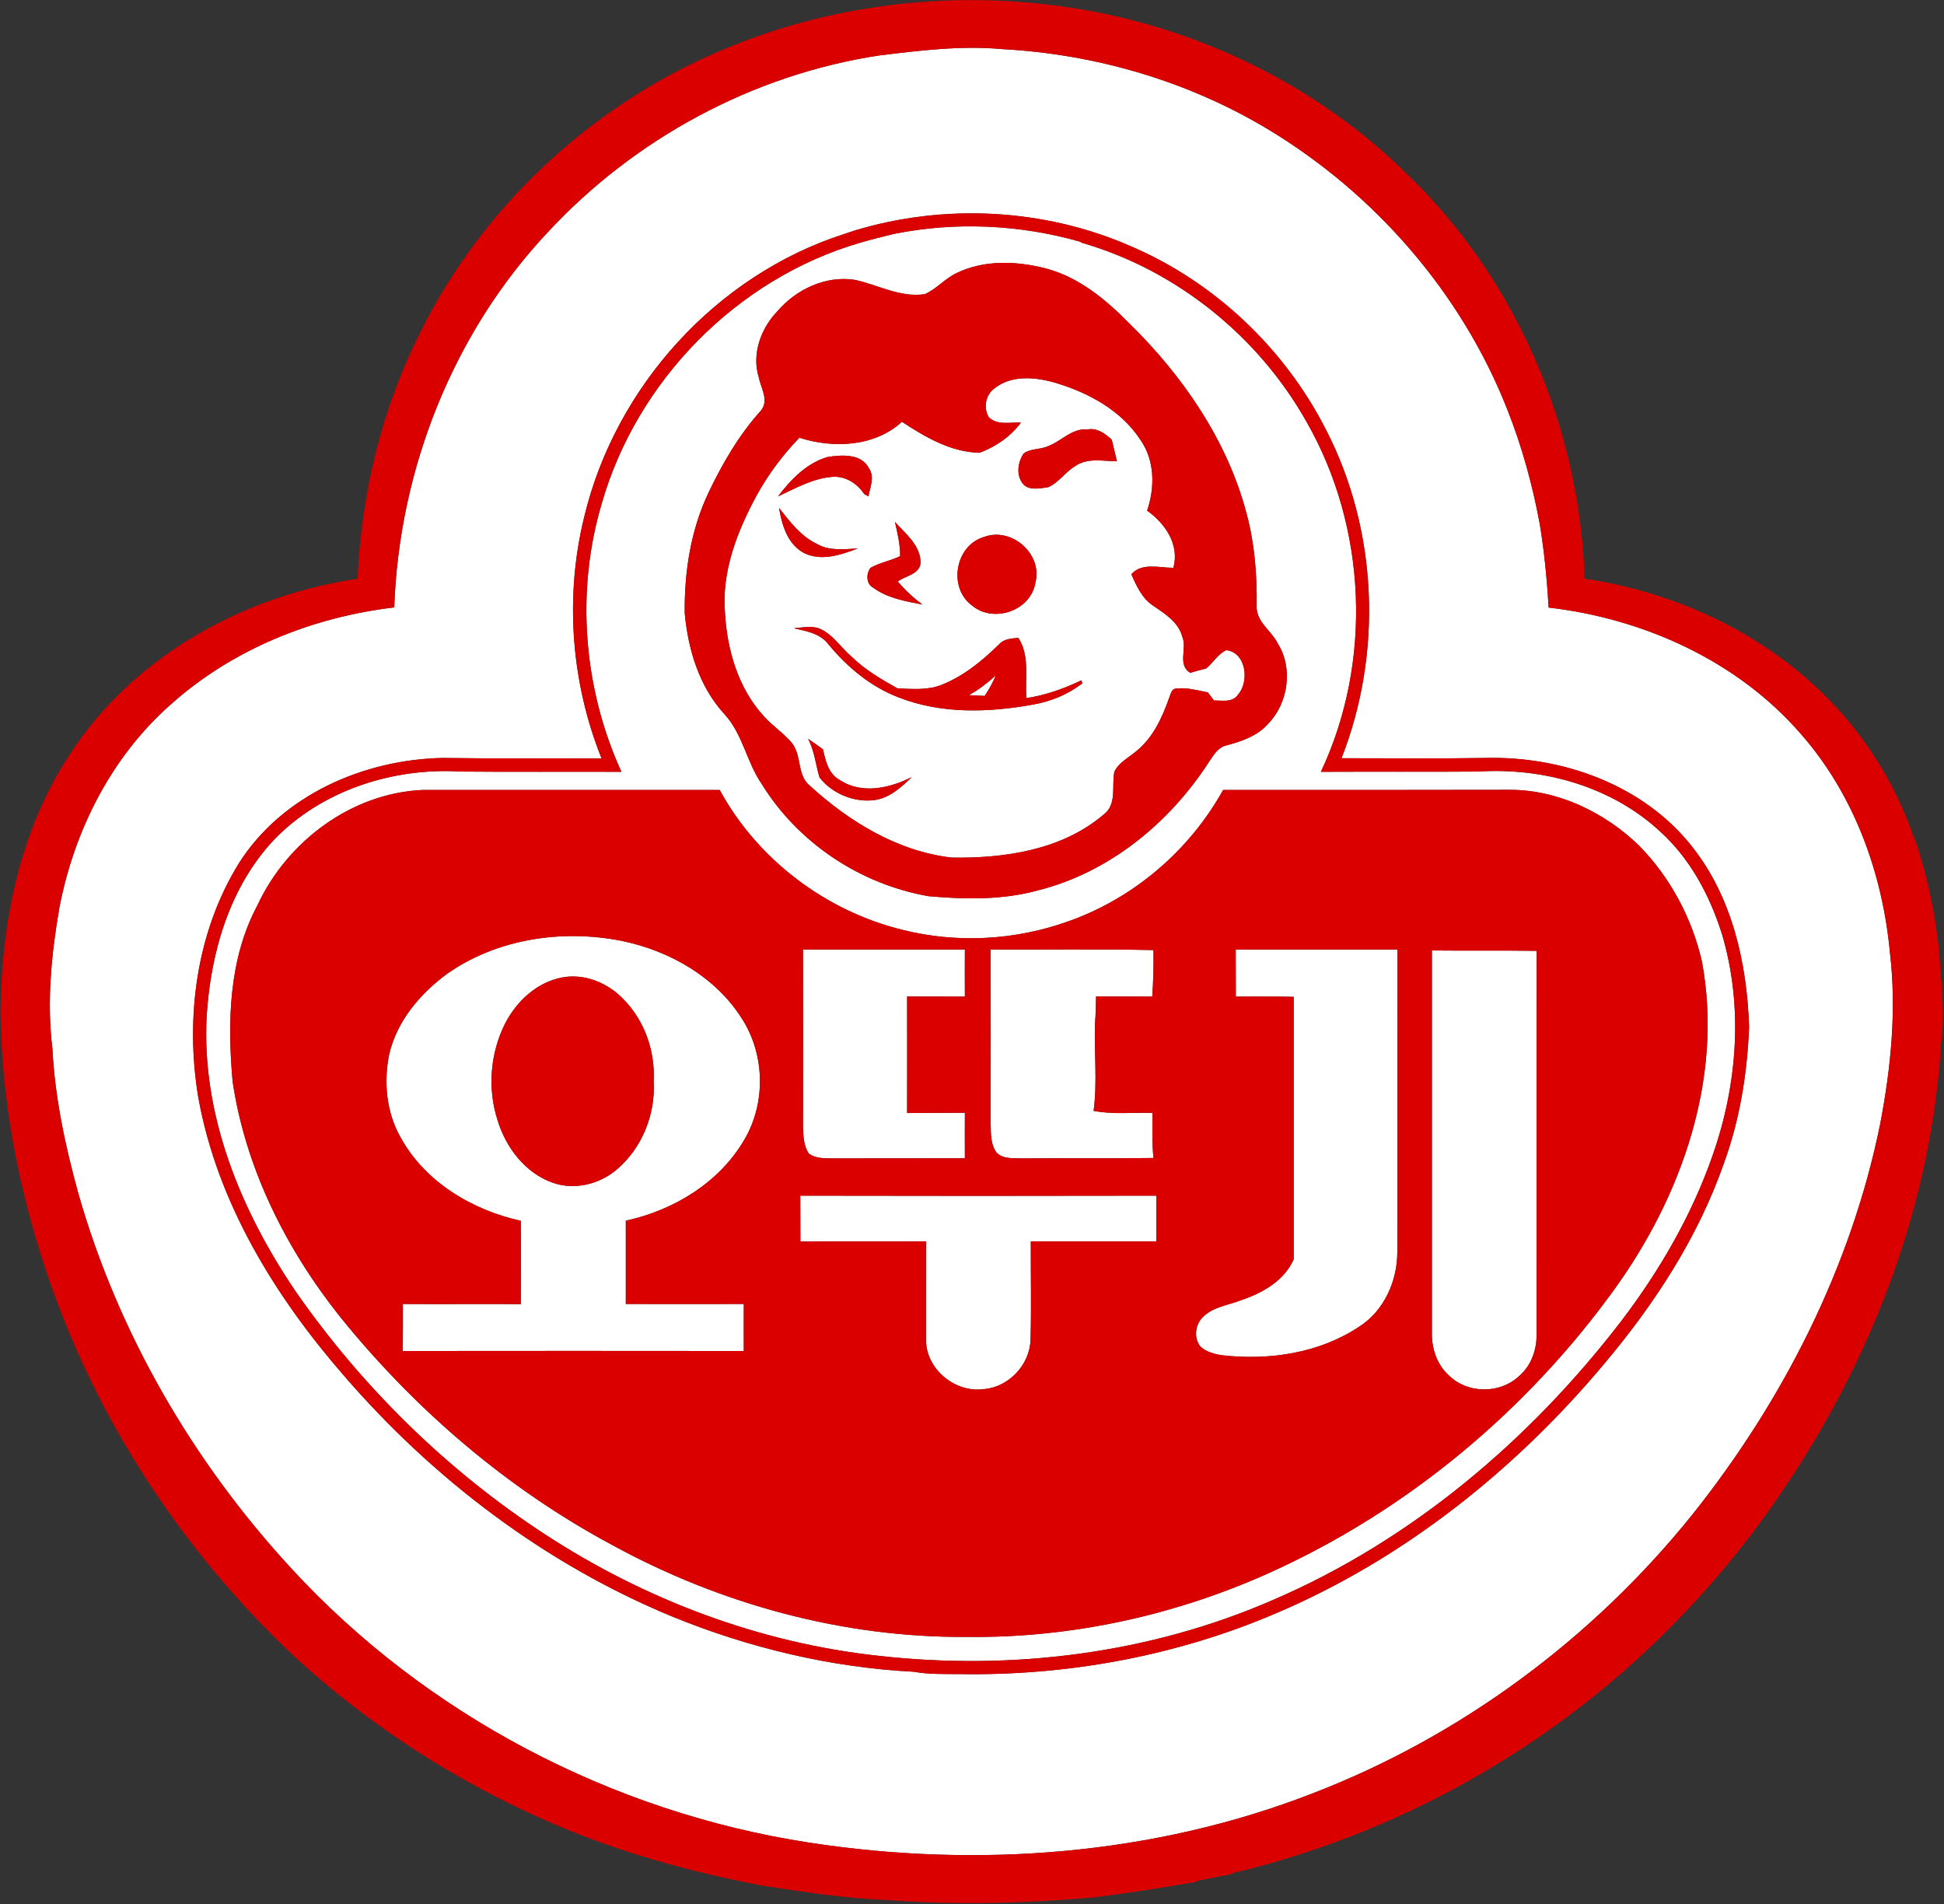 <svg version="1.2" xmlns="http://www.w3.org/2000/svg" viewBox="0 0 1501 1470" width="1501" height="1470">
	<rect x="0" y="0" width="1501" height="1470" fill="#333333" stroke="none"/>
	<title>17591_38660_950-svg</title>
	<style>
		.s0 { fill: #ffffff } 
		.s1 { fill: #da0000 } 
	</style>
	<g id="#ffffffff">
		<path id="Layer" fill-rule="evenodd" class="s0" d="m678.9 42.8c31.3-3.8 63.1-7.8 94.8-4.9c72.3 3.9 144 24.8 206.2 62.4c82.1 49.7 148.5 126 183.8 215.5c11.4 28.7 19.6 58.5 25.2 88.8c3.5 21.3 5.6 42.9 6.8 64.4c73.5 8.5 146 41.2 194.9 97.7c41 46.7 63.1 107.7 68.7 169.1c5.2 44 0.7 88.6-7.6 132c-22.5 110.6-75.2 214-145.4 301.9c-76.8 95.3-178.3 170.6-292.6 214.6c-123.2 48-259.4 58.1-389.5 38c-151.8-23.4-295.5-98.6-399.5-211.8c-75.8-82.2-133.5-181.5-164.2-289.1c-10-36.4-18.1-73.7-20-111.5c-4.5-36.4-0.9-73.4 5.4-109.5c11.4-59.2 40-116 85.6-156.3c47.6-42.8 109.7-67.8 172.9-75.2c3.7-106.4 45.4-211.9 118.6-289.7c67-72.2 158.3-121.6 255.9-136.4zm-18.5 135c-2.9 1-5.9 2-8.8 2.9c-98.6 31.8-176.5 117.8-200.5 218.3c-15.2 61.6-10.2 127.7 13.4 186.5c-41-0.3-82 0.2-123-0.4c-60.7 1.3-123.4 28.6-156.8 80.9c-33.2 53.4-41.8 119.7-31.6 181.1c14.6 81.2 59.2 153.7 112.7 215.1c68.9 79.7 155.2 145.1 252.8 185.5c59.4 24.3 122.7 39.5 186.9 42.8c11.7 2.1 23.7 1.7 35.6 1.8c83.2 1.4 167.1-14 243.8-46.8c99.2-42.1 185.4-111 254.3-193.4c38.5-45.8 71.8-96.9 91.7-153.7c12.4-33.8 18.2-69.7 19.6-105.7c-1.6-48.9-12.9-99.8-43.9-139c-37.4-47.7-100-70.1-159.4-68.6c-37.1 0.6-74.3 0.2-111.4 0.2c31.9-81.3 28.1-176-12.1-253.8c-32-62.8-86.3-114.1-151.2-141.7c-66.4-28.9-142.8-32.8-212.1-12z"/>
		<path id="Layer" fill-rule="evenodd" class="s0" d="m690 180.6c47.6-9.6 97.1-7.3 143.7 5.9l1.9 1c72.8 21.1 136.1 72.1 173.2 138.1c46.6 81.4 51.1 185.2 11.1 270.2c40.4-0.2 80.7 0.1 121.1-0.2c50.6-3.3 103.9 11.6 141.4 46.8c22.9 20.9 37.8 49.1 47.1 78.4c16.6 55.6 12.1 115.7-6.8 170.1c-16.1 46.6-41.1 89.8-70.9 128.9c-70.5 91.8-161.8 169.2-268.7 215.2c-95.3 41.6-201.7 54.8-304.6 43.2c-91.9-9.9-180.6-43.4-257.9-93.9c-75.2-49.1-140.6-113.2-192-186.9c-42.5-62.5-73.3-136.7-69-213.6c3.1-48.8 17.8-99.3 52-135.6c36.9-38.2 91.9-55.8 144.2-52.6c41.3 0.4 82.7 0 124 0.2c-29.4-64.4-35.4-139.2-15.2-207.1c27.1-94.8 104.4-173.5 199.1-201.2c8.7-2.6 17.5-4.7 26.3-6.9zm48.4 30.3c-8.9 4.2-15.4 12.3-24.4 16.2c-18.9 2.8-36.2-7.3-54.1-11.1c-22.4-3.4-45.1 7.3-59.6 24.2c-12.7 13.2-20 32.8-14.5 50.9c1.7 8.4 8.2 18 1.7 25.9c-16.9 18.7-29.6 40.6-40.4 63.2c-13.8 29-18.8 61.4-18.4 93.3c2.6 27.9 11.1 56.3 30.3 77.4c14.5 15.4 17.4 37.4 29.2 54.4c28.1 45.5 76.1 77.3 128.7 86.5c28.2 2.5 57.1 3.1 84.6-4.5c55-13.8 101.6-52.1 132-99.2c3.5-5.2 7.1-11.5 13.9-12.8c11.4-3.1 23.3-7.1 31.5-16.3c15.8-16.1 19.8-43.1 7.6-62.4c-4.9-9.9-16.8-16.6-16.2-28.9c0.3-23.7-1.5-47.5-7.6-70.5c-14.8-56.8-49.1-106.7-90.6-147.4c-18.1-18.4-38.8-35.7-64.3-42.5c-22.6-5.9-48-6.9-69.4 3.6zm-539.6 487.9c-22.2 41.5-23.3 90.1-19.2 136c10 67.1 41.3 129.5 83.4 182.2c57.6 71.2 128.5 132.1 209.4 175.5c83.7 45.8 178.8 71.9 274.5 71.1c81.7 1 163.5-17.3 237.7-51.5c103.9-47.8 194.3-123.5 261.3-216c52.5-72.3 84.9-164.1 68.2-253.8c-7.6-33.4-24.4-64.8-48.3-89.3c-26.8-26-63.2-43.6-100.9-43.3c-73.5 0.2-147 0.1-220.5 0.1c-26.1 47-69.7 84.2-120.6 101.8c-40.5 14.3-85.2 16.7-126.9 6.2c-59.3-14.5-112-54.3-141.2-108q-114.7 0-229.3 0c-55 2.4-104.7 39.7-127.6 89z"/>
		<path id="Layer" fill-rule="evenodd" class="s0" d="m767.6 300c13.3-10.8 32.1-9 47.6-4.4c25.4 7.6 50.6 21.3 65.4 44c11.1 15.9 11.2 36.8 5.1 54.6c14 9.9 25.2 26.2 20.3 44.1c-10.9 0.1-24.2-4.3-32.5 5c4 9 8.3 18.6 16.8 24.2c9.1 6.2 19.6 12.7 22.6 24.1c3.9 9-4.1 21.8 6.2 27.8q5.9-1.9 12.1-3.3c5.5-4.4 9.2-11.4 15.7-14.2c15.3 1.8 17.9 24.1 9.1 34.2c-4.2 6.4-12.3 4.6-18.7 4.6c-1.2-1.5-3.5-4.7-4.7-6.2c-8-1.6-16.1-3.9-24.3-3c-4 0.2-4.3 4.5-5.6 7.3c-5.4 15.3-12.5 30.8-25.5 41.2c-5.9 5-13.4 8.6-16.8 15.8c-2.2 11.2 2.3 25.3-8.5 33.2c-32.1 27.2-76.3 33.7-117.1 33c-41.6-4.8-78.8-27.5-109.2-55.2c-10.5-8.2-6.3-23.5-14.2-33.3c-6.4-7.7-15-13.1-21.6-20.6c-19.7-21.4-28.3-50.8-30-79.3c-2.8-32.3 9.4-63.5 24.5-91.3c8.9-16.2 20.1-31.1 32.9-44.4c26.2 8.4 58 7.1 79.2-12.3c18 11.8 37.8 23.5 60 23.9c12.5-4.7 23.8-12.4 31.9-23.3c-8.3-0.4-18.2 2.4-24.9-4.2c-4.1-7.1-2.6-17 4.2-22zm41.1 44.6c-5.9 2.6-13 1.5-18.3 5.5c-4.3 6.2-5.8 15.5-1.5 22.1c4.2 7 13.7 4.9 20.4 3.9c8.2-3.5 13.1-11.7 20.8-16.2c9.4-6.8 21.5-3.9 32.3-3.8c-1.3-5.6-2.7-11.1-4-16.7c-5.2-4.8-11.3-9.3-18.8-7.9c-12.1-1.1-20.3 9.4-30.9 13.1zm-169.8 8.2c-16.1 4.7-28.3 17.4-38.2 30.4c13.4-6.2 26.8-13.9 41.9-15.1c10-0.8 19.2 5 24.6 13.2c0.8 0.5 2.5 1.4 3.3 1.9c1.3-7 5-14.9 0.5-21.6c-6-11.7-21.1-10.5-32.1-8.8zm-37.4 39.3c2.2 13.1 6.5 27.7 18.9 34.6c13.5 6.9 28.7 1.7 41.9-3.3c-10.5 0.5-21.9 2.1-31.5-3.5c-12.5-5.9-20.9-17.2-29.3-27.8zm89.5 10.8c2 8.7 4.1 17.4 4 26.4c-7.4 3.7-15.8 4.9-22.9 9.1c-3.4 4.4-3.4 12.3 2 15.2c11.1 8.2 25 10.5 38.2 13.1c-7-5.1-13.4-11.1-19.1-17.8c6-4.6 17.3-5.5 17.6-14.9c-0.3-13.2-11.6-22-19.8-31.1zm68.8 11.6c-22.3 6.5-28 39.1-9.3 52.9c16.5 13.9 45.3 4.2 48.9-17.4c6-22.1-18.2-43.5-39.6-35.5zm-146.8 70.5c9.5 2.2 20.2 3.9 26.5 12.2c14.6 17.7 32.8 33 54.5 41.2c32.9 12.9 69.4 11.7 103.6 5.5c13.8-2.4 27-7.8 38.1-16.4c-0.2-0.5-0.6-1.7-0.8-2.3c-13.4 6.4-27.6 11.5-42.4 13.7c-1.2-15.5 2.8-32.6-6.2-46.5c-5.3 0.5-11.1 0.7-14.9 5c-13 12.7-27.4 24.6-44.5 31.3c-10.8 4.3-22.6 3.1-33.9 2.7c-12.7-7.1-25.4-14.5-35.8-24.8c-8.6-7.3-14.8-18-25.9-21.9c-6-1.5-12.3-0.3-18.3 0.3zm10.9 85.3c5 9.3 5.9 19.8 8.8 29.7c9.7 12.7 26.9 19.7 42.7 17.6c11.6-1.7 20.5-9.9 28.6-17.7c-17 8.5-38.6 13.5-55.6 2.2c-8.8-4.7-11-14.9-13-23.7c-3.8-2.8-7.7-5.5-11.5-8.1z"/>
		<path id="Layer" class="s0" d="m748.1 536.6c7.6-4.1 14.4-9.5 20.9-15.3c-2.5 5.6-5.3 10.9-8.7 15.9q-6.1-0.3-12.2-0.6z"/>
		<path id="Layer" fill-rule="evenodd" class="s0" d="m345.1 751.8c38.7-27.2 89-34.6 134.9-25.5c37.1 7.6 73.1 28.1 93.4 60.9c17.3 27.6 17.9 64.7 1.2 92.8c-19.3 33-54.5 54.3-91.4 62.3c0 21.4 0 42.9 0 64.3c30.3 0 60.7 0.1 91.1 0c0 12.1-0.1 24.2 0 36.3c-87.7-0.1-175.5-0.1-263.3 0c0.1-12.1 0.1-24.2 0.1-36.3c30.3 0.2 60.7-0.1 91 0.1c0.1-21.4 0.2-42.9 0-64.3c-37.5-8.3-74-30-92.8-64.4c-11-19.3-13.2-42.6-8.8-64.2c6-25.6 23.8-46.7 44.6-62zm89.2 2.7c-19.7 3.6-35.5 18.4-44.4 35.8c-11.4 22.8-13.6 49.9-5.8 74.2c6.4 21.2 21.3 41 42.7 48.5c16.6 5.9 35.4 1.3 48.7-9.6c20.1-16.6 30.8-43.2 29.2-69c1.2-22.9-6.9-46.3-23.1-62.8c-11.8-12.6-29.9-20.3-47.3-17.1z"/>
		<path id="Layer" class="s0" d="m620 733q62.5 0 125 0q-0.1 18.2 0 36.3c-14.8-0.1-29.7 0.1-44.6-0.1c0.1 30 0 60 0 90c14.9-0.2 29.8-0.1 44.6-0.2c0 11.7-0.1 23.4 0 35.1c-34.1 0.1-68.2 0-102.3 0.1c-6.2 0-12.8 0.1-18.1-3.6c-4.1-5.9-4.3-13.4-4.6-20.4c0-45.7 0.1-91.5 0-137.2z"/>
		<path id="Layer" class="s0" d="m764.9 733c41.9 0.2 83.8-0.5 125.7 0.4c0.2 12-0.1 23.9-0.9 35.9c-14.5-0.1-29 0-43.4-0.1c-0.2 6.8-0.2 13.6-0.8 20.4c-0.8 22.5 1.9 45.4-1.1 67.9c14.9 3 30.3 1.1 45.5 1.6c-0.1 11.6-0.4 23.2 0.7 34.8c-34 0.5-68 0-102 0.3c-6.5-0.2-14 0.6-19.1-4.4c-4.8-6.4-4.4-14.9-4.6-22.4c0.1-44.8 0-89.6 0-134.4z"/>
		<path id="Layer" class="s0" d="m954.1 733q62.5 0 124.9 0c-0.1 77.6 0 155.3-0.1 232.9c0.2 22.5-10 45.8-29.4 58.2c-30.8 20.5-69.4 26.2-105.7 22.1c-6-0.9-12.4-2.5-17-6.8c-5.3-6.7-4-17.3 2.3-23c7.7-7.5 18.9-8.8 28.6-12.5c16.7-5.6 33.7-14.9 41.2-31.8c0-67.5 0-135.1 0-202.6c-14.9-0.3-29.8-0.2-44.7-0.2c-0.1-12.1 0-24.2-0.1-36.3z"/>
		<path id="Layer" class="s0" d="m1105.6 733.7c27 0.3 53.9-0.1 80.9 0.3c-0.2 99.1 0 198.2-0.1 297.4c-0.1 11.8-4.8 23.8-14.1 31.4c-14.5 13.2-39 13-53.1-0.6c-9.6-8.3-13.9-21.2-13.6-33.6c0-98.3 0-196.6 0-294.9z"/>
		<path id="Layer" class="s0" d="m617.9 923c91.7 0.2 183.3 0.2 275 0c-0.1 11.8-0.1 23.6-0.1 35.3c-32.3 0-64.6 0-96.9 0c-0.1 25.3 0.5 50.6-0.2 75.9c-0.6 19.3-16.7 36.5-35.9 38.1c-22 3.2-44.8-15.2-44.8-37.8c-0.1-25.4 0-50.8 0.1-76.2c-32.4 0.1-64.7-0.1-97.1 0.1c-0.1-11.8 0-23.6-0.1-35.4z"/>
	</g>
	<g id="#da0000ff">
		<path id="Layer" fill-rule="evenodd" class="s1" d="m565.4 35.4c82.5-33.3 174.1-42.9 261.9-29.4c96.7 14.8 189 59.3 258.8 128.1c84.5 80.9 133.8 195.9 137.4 312.6c68.2 10.1 134.2 40.1 183.8 88.5c31.8 30.9 56.1 69.5 70.5 111.5l1 1.8c9.2 27.3 15.2 55.6 18.3 84.3c1.4 23.9 5 48 1.7 72c-7.1 121.6-51.4 239.5-118.7 340.4c-56.6 85.8-131.6 159.4-219.1 213.5c-60.7 37.9-127.4 66.2-196.6 84.2q-6.1 1.5-12.2 2.9l-1.7 1c-8.4 1.4-16.6 3.4-25.1 4.8l-1.9 1.1c-25.8 4.6-51.7 8.4-77.7 11.9c-53.6 4.7-107.6 6.1-161.3 2.1c-32.2-1.3-64-6.2-95.9-11.1c-56.7-10.8-112.7-26.3-165.6-49.6c-70.8-30.9-136.6-73.3-193.7-125.4c-80.9-75.4-145-169.2-184.2-272.8c-27.3-72.4-43.9-149.4-44.7-226.9c0.6-69.1 15-140.2 53.5-198.6c48.9-75.6 134.3-122.6 222.2-135.5c2.9-65.8 18.6-131.3 48.4-190.2c49.4-100.1 137.4-180 240.9-221.2zm113.5 7.4c-97.6 14.8-188.9 64.2-255.9 136.4c-73.2 77.8-114.9 183.3-118.6 289.7c-63.2 7.4-125.3 32.4-172.9 75.2c-45.6 40.3-74.2 97.1-85.6 156.3c-6.3 36.1-9.9 73.1-5.4 109.5c1.9 37.8 10 75.1 20 111.5c30.7 107.6 88.4 206.9 164.2 289.1c104 113.2 247.7 188.4 399.5 211.8c130.1 20.1 266.3 10 389.5-38c114.3-44 215.8-119.3 292.6-214.6c70.2-87.9 122.9-191.3 145.4-301.9c8.3-43.4 12.8-88 7.6-132c-5.6-61.4-27.7-122.4-68.7-169.1c-48.9-56.5-121.4-89.2-194.9-97.7c-1.2-21.5-3.3-43.1-6.8-64.4c-5.6-30.3-13.8-60.1-25.2-88.8c-35.3-89.5-101.7-165.8-183.8-215.5c-62.2-37.6-133.9-58.5-206.2-62.4c-31.7-2.9-63.5 1.1-94.8 4.9z"/>
		<path id="Layer" fill-rule="evenodd" class="s1" d="m660.4 177.8c69.3-20.8 145.7-16.9 212.1 12c64.9 27.6 119.2 78.9 151.2 141.7c40.2 77.8 44 172.5 12.1 253.8c37.1 0 74.3 0.4 111.4-0.2c59.4-1.5 122 20.9 159.4 68.6c31 39.2 42.3 90.1 43.9 139c-1.4 36-7.2 71.9-19.6 105.7c-19.9 56.8-53.2 107.9-91.7 153.7c-68.9 82.4-155.1 151.3-254.3 193.4c-76.7 32.8-160.6 48.2-243.8 46.8c-11.9-0.1-23.9 0.3-35.6-1.8c-64.2-3.3-127.5-18.5-186.9-42.8c-97.6-40.4-183.9-105.8-252.8-185.5c-53.5-61.4-98.1-133.9-112.7-215.1c-10.2-61.4-1.6-127.7 31.6-181.1c33.4-52.3 96.1-79.6 156.8-80.9c41 0.6 82 0.1 123 0.4c-23.6-58.8-28.6-124.9-13.4-186.5c24-100.5 101.9-186.5 200.5-218.3c2.9-0.9 5.9-1.9 8.8-2.9zm29.6 2.8c-8.8 2.2-17.6 4.3-26.3 6.9c-94.7 27.7-172 106.4-199.1 201.2c-20.2 67.9-14.2 142.7 15.2 207.1c-41.3-0.2-82.7 0.2-124-0.2c-52.3-3.2-107.3 14.4-144.2 52.6c-34.2 36.3-48.9 86.8-52 135.6c-4.3 76.9 26.5 151.1 69 213.6c51.4 73.7 116.8 137.8 192 186.9c77.3 50.5 166 84 257.9 93.9c102.9 11.6 209.3-1.6 304.6-43.2c106.9-46 198.2-123.4 268.7-215.2c29.8-39.1 54.8-82.3 70.9-128.9c18.9-54.4 23.4-114.5 6.8-170.1c-9.3-29.3-24.2-57.5-47.1-78.4c-37.5-35.2-90.8-50.1-141.4-46.8c-40.4 0.3-80.7 0-121.1 0.2c40-85 35.5-188.8-11.1-270.2c-37.1-66-100.4-117-173.2-138.1l-1.9-1c-46.6-13.2-96.1-15.5-143.7-5.9z"/>
		<path id="Layer" fill-rule="evenodd" class="s1" d="m738.4 210.9c21.4-10.5 46.8-9.5 69.4-3.6c25.5 6.8 46.2 24.1 64.3 42.5c41.5 40.7 75.8 90.6 90.6 147.4c6.1 23 7.9 46.8 7.6 70.5c-0.6 12.3 11.3 19 16.2 28.9c12.2 19.3 8.2 46.3-7.6 62.4c-8.2 9.2-20.1 13.2-31.5 16.3c-6.8 1.3-10.4 7.6-13.9 12.8c-30.4 47.1-77 85.4-132 99.2c-27.5 7.6-56.4 7-84.6 4.5c-52.6-9.2-100.6-41-128.7-86.5c-11.8-17-14.7-39-29.2-54.4c-19.2-21.1-27.7-49.5-30.3-77.4c-0.4-31.9 4.6-64.3 18.4-93.3c10.8-22.6 23.5-44.5 40.4-63.2c6.5-7.9 0-17.5-1.7-25.9c-5.5-18.1 1.8-37.7 14.5-50.9c14.5-16.9 37.2-27.6 59.6-24.2c17.9 3.8 35.2 13.9 54.1 11.1c9-3.9 15.5-12 24.4-16.2zm29.2 89.1c-6.8 5-8.3 14.9-4.2 22c6.7 6.6 16.6 3.8 24.9 4.2c-8.1 10.9-19.4 18.6-31.9 23.3c-22.2-0.4-42-12.1-60-23.9c-21.2 19.4-53 20.7-79.2 12.3c-12.8 13.3-24 28.2-32.9 44.4c-15.1 27.8-27.3 59-24.5 91.3c1.7 28.5 10.3 57.9 30 79.3c6.6 7.5 15.2 12.9 21.6 20.6c7.9 9.8 3.7 25.1 14.2 33.3c30.4 27.7 67.6 50.4 109.2 55.2c40.8 0.7 85-5.8 117.1-33c10.8-7.9 6.3-22 8.5-33.2c3.4-7.2 10.9-10.8 16.8-15.8c13-10.4 20.1-25.9 25.5-41.2c1.3-2.8 1.6-7.1 5.6-7.3c8.2-0.9 16.3 1.4 24.3 3c1.2 1.5 3.5 4.7 4.7 6.2c6.4 0 14.5 1.8 18.7-4.6c8.8-10.1 6.2-32.4-9.1-34.2c-6.5 2.8-10.2 9.8-15.7 14.2q-6.2 1.4-12.1 3.3c-10.3-6-2.3-18.8-6.2-27.8c-3-11.4-13.5-17.9-22.6-24.1c-8.5-5.6-12.8-15.2-16.8-24.2c8.3-9.3 21.6-4.9 32.5-5c4.9-17.9-6.3-34.2-20.3-44.1c6.1-17.8 6-38.7-5.1-54.6c-14.8-22.7-40-36.4-65.4-44c-15.5-4.6-34.3-6.4-47.6 4.4z"/>
		<path id="Layer" class="s1" d="m808.7 344.6c10.6-3.7 18.8-14.2 30.9-13.1c7.5-1.4 13.6 3.1 18.8 7.9c1.3 5.6 2.7 11.1 4 16.7c-10.8-0.1-22.9-3-32.3 3.8c-7.7 4.5-12.6 12.7-20.8 16.2c-6.7 1-16.2 3.1-20.4-3.9c-4.3-6.6-2.8-15.9 1.5-22.1c5.3-4 12.4-2.9 18.3-5.5z"/>
		<path id="Layer" class="s1" d="m638.9 352.8c11-1.7 26.1-2.9 32.1 8.8c4.5 6.7 0.8 14.6-0.5 21.6c-0.8-0.5-2.5-1.4-3.3-1.9c-5.4-8.2-14.6-14-24.6-13.2c-15.1 1.2-28.5 8.9-41.9 15.1c9.9-13 22.1-25.7 38.2-30.4z"/>
		<path id="Layer" class="s1" d="m601.5 392.1c8.4 10.6 16.8 21.9 29.3 27.8c9.6 5.6 21 4 31.5 3.5c-13.2 5-28.4 10.2-41.9 3.3c-12.4-6.9-16.7-21.5-18.9-34.6z"/>
		<path id="Layer" class="s1" d="m691 402.9c8.2 9.1 19.5 17.9 19.8 31.1c-0.3 9.4-11.6 10.3-17.6 14.9c5.7 6.7 12.1 12.7 19.1 17.8c-13.2-2.6-27.1-4.9-38.2-13.1c-5.4-2.9-5.4-10.8-2-15.2c7.1-4.2 15.5-5.4 22.9-9.1c0.1-9-2-17.7-4-26.4z"/>
		<path id="Layer" class="s1" d="m759.8 414.5c21.4-8 45.6 13.4 39.6 35.5c-3.6 21.6-32.4 31.3-48.9 17.4c-18.7-13.8-13-46.4 9.3-52.9z"/>
		<path id="Layer" fill-rule="evenodd" class="s1" d="m613 485c6-0.6 12.3-1.8 18.3-0.3c11.1 3.9 17.3 14.6 25.9 21.9c10.4 10.3 23.1 17.7 35.8 24.8c11.3 0.4 23.1 1.6 33.9-2.7c17.1-6.7 31.5-18.6 44.5-31.3c3.8-4.3 9.6-4.5 14.9-5c9 13.9 5 31 6.2 46.5c14.8-2.2 29-7.3 42.4-13.7c0.2 0.6 0.6 1.8 0.8 2.3c-11.1 8.6-24.3 14-38.1 16.4c-34.2 6.2-70.7 7.4-103.6-5.5c-21.7-8.2-39.9-23.5-54.5-41.2c-6.3-8.3-17-10-26.5-12.2zm135.1 51.6q6.1 0.3 12.2 0.6c3.4-5 6.2-10.3 8.7-15.9c-6.5 5.8-13.3 11.2-20.9 15.3z"/>
		<path id="Layer" class="s1" d="m623.9 570.3c3.8 2.6 7.7 5.3 11.5 8.1c2 8.8 4.2 19 13 23.7c17 11.3 38.6 6.3 55.6-2.2c-8.1 7.8-17 16-28.6 17.7c-15.8 2.1-33-4.9-42.7-17.6c-2.9-9.9-3.8-20.4-8.8-29.7z"/>
		<path id="Layer" fill-rule="evenodd" class="s1" d="m198.8 698.8c22.9-49.3 72.6-86.6 127.6-89q114.6 0 229.3 0c29.2 53.7 81.9 93.5 141.2 108c41.7 10.5 86.4 8.1 126.9-6.2c50.9-17.6 94.5-54.8 120.6-101.8c73.5 0 147 0.1 220.5-0.1c37.7-0.3 74.1 17.3 100.9 43.3c23.9 24.5 40.7 55.9 48.3 89.3c16.7 89.7-15.7 181.5-68.2 253.8c-67 92.5-157.4 168.2-261.3 216c-74.2 34.2-156 52.5-237.7 51.5c-95.7 0.8-190.8-25.3-274.5-71.1c-80.9-43.4-151.8-104.3-209.4-175.5c-42.1-52.7-73.4-115.1-83.4-182.2c-4.1-45.9-3-94.5 19.2-136zm146.3 53c-20.8 15.3-38.6 36.4-44.6 62c-4.4 21.6-2.2 44.9 8.8 64.2c18.8 34.4 55.3 56.1 92.8 64.4c0.2 21.4 0.1 42.9 0 64.3c-30.3-0.2-60.7 0.1-91-0.1c0 12.1 0 24.2-0.1 36.3c87.8-0.1 175.6-0.1 263.3 0c-0.1-12.1 0-24.2 0-36.3c-30.4 0.1-60.8 0-91.1 0c0-21.4 0-42.9 0-64.3c36.9-8 72.1-29.3 91.4-62.3c16.7-28.1 16.1-65.2-1.2-92.8c-20.3-32.8-56.3-53.3-93.4-60.9c-45.9-9.1-96.2-1.7-134.9 25.5zm274.9-18.8c0.1 45.7 0 91.5 0 137.2c0.3 7 0.5 14.5 4.6 20.4c5.3 3.7 11.9 3.6 18.1 3.6c34.1-0.1 68.2 0 102.3-0.1c-0.1-11.7 0-23.4 0-35.1c-14.8 0.1-29.7 0-44.6 0.2c0-30 0.1-60 0-90c14.9 0.2 29.8 0 44.6 0.1q-0.1-18.1 0-36.3q-62.5 0-125 0zm144.9 0c0 44.8 0.1 89.6 0 134.4c0.2 7.5-0.2 16 4.6 22.4c5.1 5 12.6 4.2 19.1 4.4c34-0.3 68 0.2 102-0.3c-1.1-11.6-0.8-23.2-0.7-34.8c-15.2-0.5-30.6 1.4-45.5-1.6c3-22.5 0.3-45.4 1.1-67.9c0.6-6.8 0.6-13.6 0.8-20.4c14.4 0.1 28.9 0 43.4 0.1c0.8-12 1.1-23.9 0.9-35.9c-41.9-0.9-83.8-0.2-125.7-0.4zm189.2 0c0.1 12.1 0 24.2 0.1 36.3c14.9 0 29.8-0.1 44.7 0.2c0 67.5 0 135.1 0 202.6c-7.5 16.9-24.5 26.2-41.2 31.8c-9.7 3.7-20.9 5-28.6 12.5c-6.3 5.7-7.6 16.3-2.3 23c4.6 4.3 11 5.9 17 6.8c36.3 4.1 74.9-1.6 105.7-22.1c19.4-12.4 29.6-35.7 29.4-58.2c0.1-77.6 0-155.3 0.1-232.9q-62.4 0-124.9 0zm151.5 0.7c0 98.3 0 196.6 0 294.9c-0.3 12.4 4 25.3 13.6 33.6c14.1 13.6 38.6 13.8 53.1 0.6c9.3-7.6 14-19.6 14.1-31.4c0.1-99.2-0.1-198.3 0.1-297.4c-27-0.4-53.9 0-80.9-0.3zm-487.7 189.3c0.1 11.8 0 23.6 0.1 35.4c32.4-0.2 64.7 0 97.1-0.1c-0.1 25.4-0.2 50.8-0.1 76.2c0 22.6 22.8 41 44.8 37.8c19.2-1.6 35.3-18.8 35.9-38.1c0.7-25.3 0.1-50.6 0.2-75.9c32.3 0 64.6 0 96.9 0c0-11.7 0-23.5 0.1-35.3c-91.7 0.2-183.3 0.2-275 0z"/>
		<path id="Layer" class="s1" d="m434.3 754.5c17.4-3.2 35.5 4.5 47.3 17.1c16.2 16.5 24.3 39.9 23.1 62.8c1.6 25.8-9.1 52.4-29.2 69c-13.3 10.9-32.1 15.5-48.7 9.6c-21.4-7.5-36.3-27.3-42.7-48.5c-7.8-24.3-5.6-51.4 5.8-74.2c8.9-17.4 24.7-32.2 44.4-35.8z"/>
	</g>
</svg>